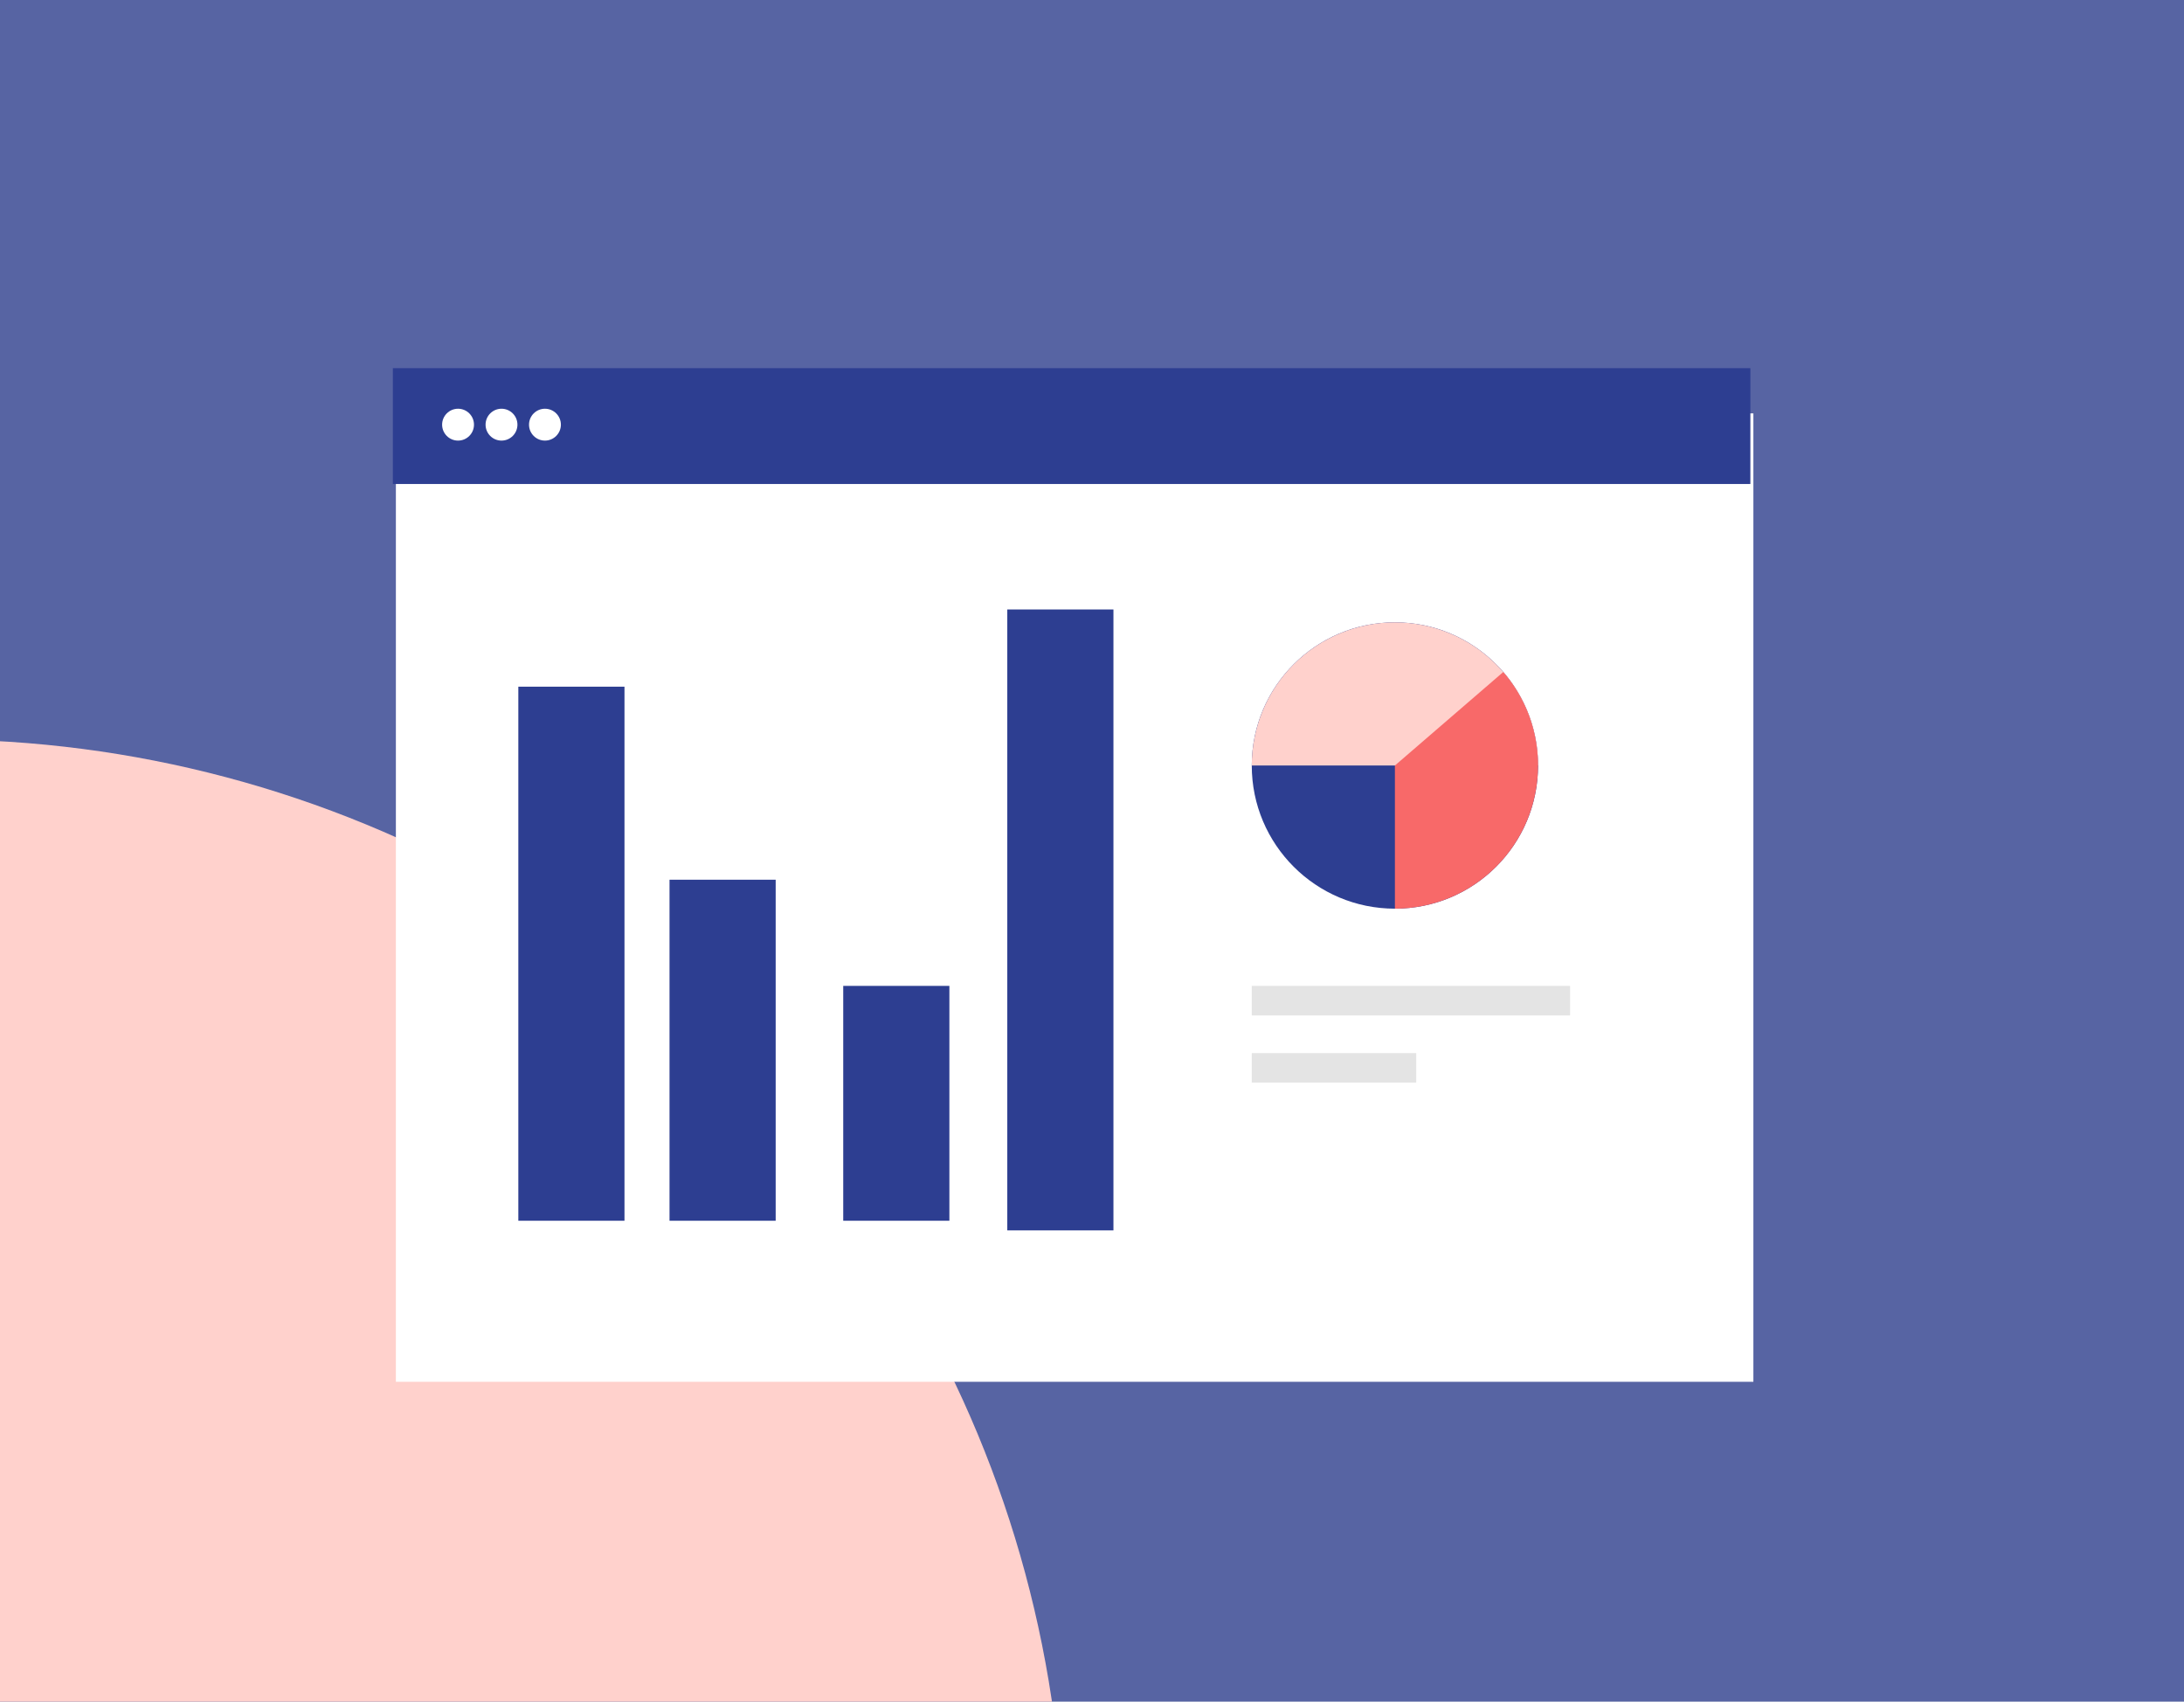 <svg width="706" height="550" viewBox="0 0 706 550" fill="none" xmlns="http://www.w3.org/2000/svg">
<g clip-path="url(#clip0)">
<rect width="706" height="552" fill="#5764A3"/>
<circle cx="-20.5" cy="603.5" r="364.5" fill="#FFD1CC"/>
<g filter="url(#filter0_d)">
<rect x="127" y="119" width="438.824" height="313" fill="white"/>
</g>
<rect x="127" y="119" width="438.824" height="37.435" fill="#2D3E91"/>
<circle cx="148.069" cy="137.26" r="5.15" fill="white"/>
<circle cx="162.116" cy="137.26" r="5.15" fill="white"/>
<circle cx="176.162" cy="137.26" r="5.15" fill="white"/>
<circle cx="450.919" cy="247.423" r="46.274" fill="#2D3E91"/>
<path d="M497.193 247.424C497.193 235.151 492.317 223.381 483.639 214.703C474.961 206.025 463.191 201.149 450.919 201.149C438.646 201.149 426.876 206.025 418.198 214.703C409.52 223.381 404.645 235.151 404.645 247.423L450.919 247.424H497.193Z" fill="#FFD1CC"/>
<path d="M450.919 293.698C459.781 293.698 468.457 291.153 475.915 286.365C483.373 281.578 489.3 274.749 492.99 266.692C496.681 258.634 497.979 249.686 496.732 240.912C495.485 232.138 491.745 223.906 485.956 217.196L450.919 247.424L450.919 293.698Z" fill="#F86969"/>
<rect x="404.646" y="318.654" width="102.901" height="9.556" fill="#E4E4E4"/>
<rect x="404.646" y="340.374" width="53.166" height="9.556" fill="#E4E4E4"/>
<rect x="167.555" y="221.947" width="34.316" height="172.618" fill="#2D3E91"/>
<rect x="216.429" y="284.339" width="34.316" height="110.226" fill="#2D3E91"/>
<rect x="272.582" y="318.654" width="34.316" height="75.91" fill="#2D3E91"/>
<rect x="325.615" y="196.99" width="34.316" height="200.694" fill="#2D3E91"/>
</g>
<defs>
<filter id="filter0_d" x="85.097" y="90.74" width="524.579" height="398.755" filterUnits="userSpaceOnUse" color-interpolation-filters="sRGB">
<feFlood flood-opacity="0" result="BackgroundImageFix"/>
<feColorMatrix in="SourceAlpha" type="matrix" values="0 0 0 0 0 0 0 0 0 0 0 0 0 0 0 0 0 0 127 0"/>
<feMorphology radius="5.847" operator="erode" in="SourceAlpha" result="effect1_dropShadow"/>
<feOffset dx="0.974" dy="14.617"/>
<feGaussianBlur stdDeviation="24.362"/>
<feColorMatrix type="matrix" values="0 0 0 0 0 0 0 0 0 0 0 0 0 0 0 0 0 0 0.25 0"/>
<feBlend mode="normal" in2="BackgroundImageFix" result="effect1_dropShadow"/>
<feBlend mode="normal" in="SourceGraphic" in2="effect1_dropShadow" result="shape"/>
</filter>
<clipPath id="clip0">
<rect width="706" height="552" fill="white"/>
</clipPath>
</defs>
</svg>
